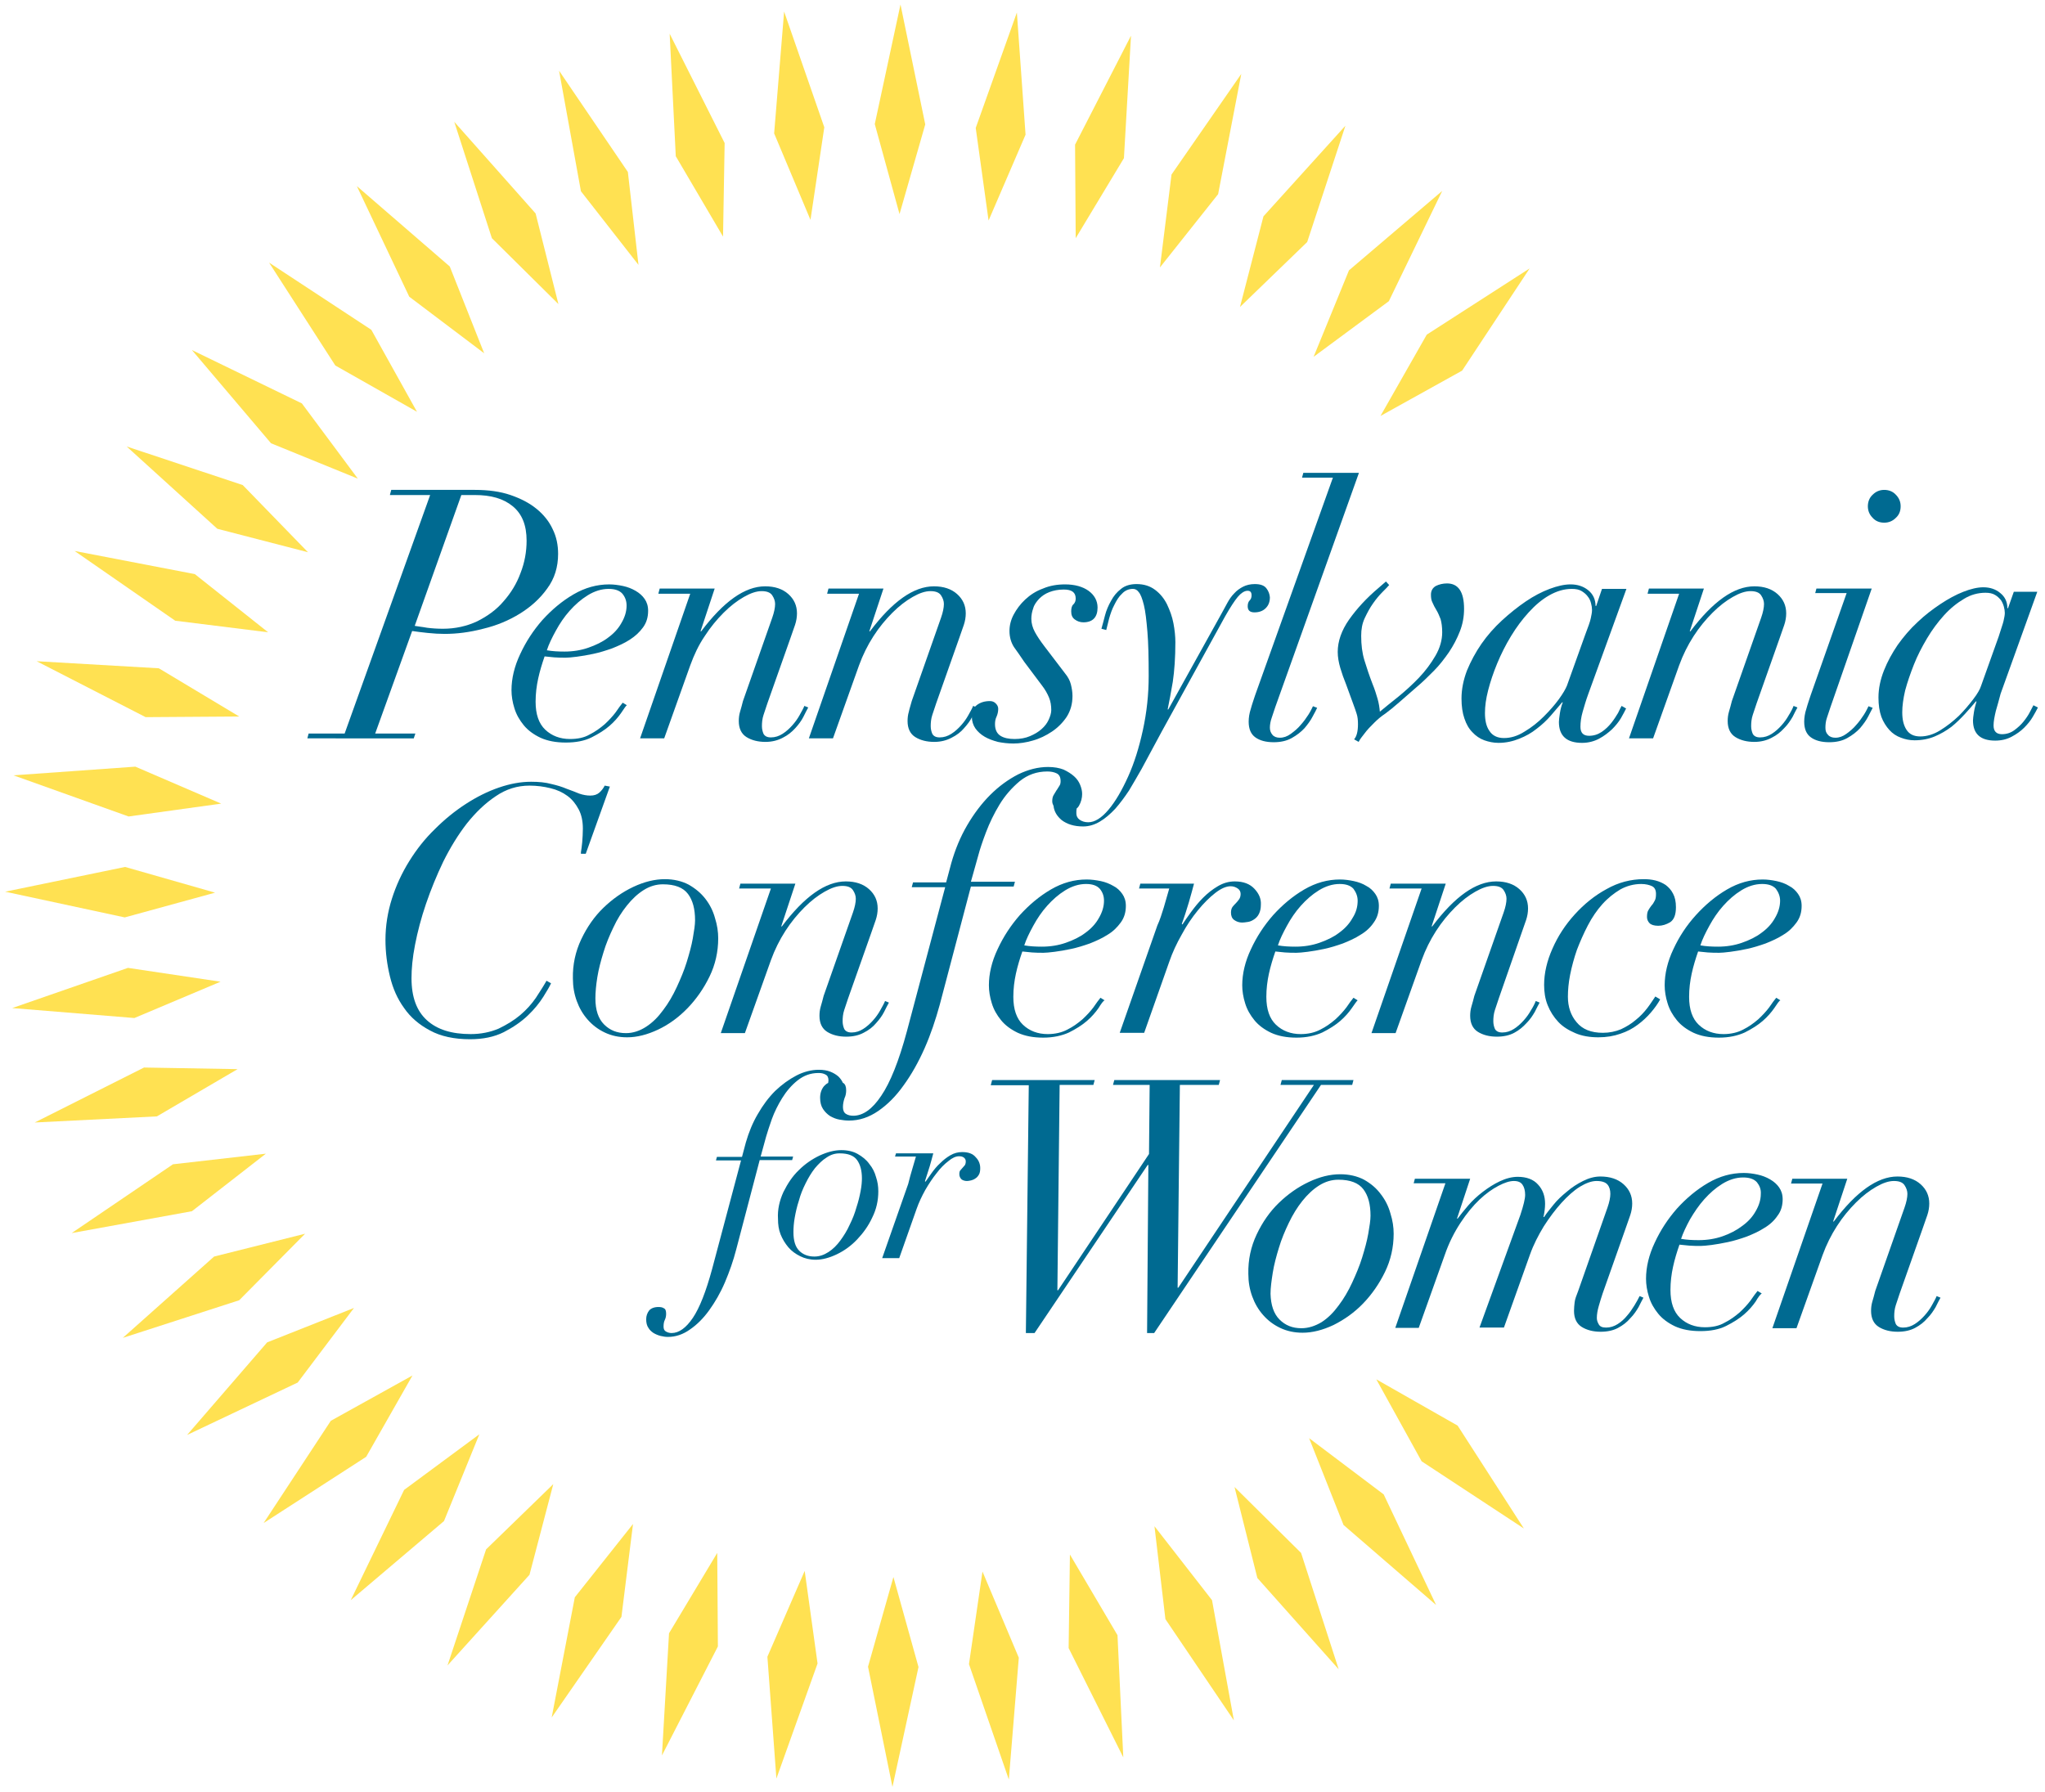 <?xml version="1.0" encoding="UTF-8"?> <svg xmlns="http://www.w3.org/2000/svg" xmlns:xlink="http://www.w3.org/1999/xlink" id="Layer_1" x="0px" y="0px" viewBox="0 0 636.1 557.4" style="enable-background:new 0 0 636.1 557.4;" xml:space="preserve"> <style type="text/css"> .st0{fill:#FFE152;} .st1{fill:#006A91;} </style> <polygon class="st0" points="173.7,94.6 166.6,66.4 141.3,37.9 153,74.1 "></polygon> <polygon class="st0" points="66.9,277.7 38.9,269.7 1.6,277.4 38.8,285.4 "></polygon> <polygon class="st0" points="198.6,82.4 195.3,53.5 173.9,22 180.7,59.5 "></polygon> <polygon class="st0" points="252.1,68.4 256.4,39.6 243.9,3.6 240.8,41.5 "></polygon> <polygon class="st0" points="129.7,128.1 115.5,102.6 83.7,81.7 104.3,113.7 "></polygon> <polygon class="st0" points="224.9,73.6 225.4,44.5 208.3,10.5 210.2,48.6 "></polygon> <polygon class="st0" points="74.4,222.9 49.4,207.9 11.4,205.7 45.3,223.1 "></polygon> <polygon class="st0" points="68.8,250 42.1,238.5 4.2,241.2 40,254 "></polygon> <polygon class="st0" points="95.8,171.8 75.5,150.9 39.4,138.9 67.6,164.5 "></polygon> <polygon class="st0" points="111.3,148.9 93.9,125.5 59.7,108.9 84.3,137.9 "></polygon> <polygon class="st0" points="83.4,196.7 60.6,178.6 23.2,171.4 54.5,193.1 "></polygon> <polygon class="st0" points="150.6,109.9 139.9,82.9 111,57.9 127.3,92.3 "></polygon> <polygon class="st0" points="279.8,66.6 287.8,38.7 280.1,1.4 272.1,38.6 "></polygon> <polygon class="st0" points="334.6,74.1 349.6,49.2 351.8,11.1 334.4,45 "></polygon> <polygon class="st0" points="429.4,129.4 454.8,115.3 475.8,83.5 443.8,104.1 "></polygon> <polygon class="st0" points="307.5,68.6 319,41.9 316.3,3.9 303.5,39.8 "></polygon> <polygon class="st0" points="385.7,95.5 406.6,75.3 418.5,39.1 393,67.3 "></polygon> <polygon class="st0" points="408.6,111 432,93.7 448.6,59.4 419.6,84.1 "></polygon> <polygon class="st0" points="360.8,83.2 378.9,60.4 386.1,23 364.4,54.3 "></polygon> <polygon class="st0" points="407.2,447.4 417.9,474.4 446.7,499.3 430.4,464.9 "></polygon> <polygon class="st0" points="305.6,488.9 301.4,517.7 313.8,553.6 316.9,515.7 "></polygon> <polygon class="st0" points="428.1,429.1 442.2,454.6 474,475.5 453.4,443.5 "></polygon> <polygon class="st0" points="359.1,474.8 362.5,503.7 383.8,535.2 377,497.8 "></polygon> <polygon class="st0" points="332.8,483.6 332.4,512.7 349.4,546.7 347.6,508.7 "></polygon> <polygon class="st0" points="384,462.6 391.1,490.9 416.4,519.3 404.7,483.1 "></polygon> <polygon class="st0" points="68.6,305.4 39.8,301.1 3.8,313.6 41.8,316.7 "></polygon> <polygon class="st0" points="110.1,406.9 83.1,417.6 58.2,446.4 92.6,430.1 "></polygon> <polygon class="st0" points="94.9,383.8 66.6,390.9 38.2,416.2 74.4,404.5 "></polygon> <polygon class="st0" points="82.7,358.9 53.8,362.2 22.3,383.6 59.7,376.8 "></polygon> <polygon class="st0" points="128.3,427.9 102.9,442 82,473.8 113.9,453.2 "></polygon> <polygon class="st0" points="73.9,332.6 44.8,332.1 10.8,349.2 48.8,347.3 "></polygon> <polygon class="st0" points="250.3,488.7 238.7,515.4 241.5,553.3 254.3,517.5 "></polygon> <polygon class="st0" points="149.1,446.2 125.7,463.5 109.1,497.8 138.1,473.2 "></polygon> <polygon class="st0" points="277.9,490.6 270,518.5 277.6,555.9 285.7,518.6 "></polygon> <polygon class="st0" points="223.1,483.1 208.1,508.1 205.9,546.1 223.3,512.2 "></polygon> <polygon class="st0" points="196.9,474.1 178.8,496.9 171.6,534.3 193.3,503 "></polygon> <polygon class="st0" points="172.1,461.7 151.2,482 139.2,518.1 164.7,489.9 "></polygon> <path class="st1" d="M121.3,153.9l0.4-1.5h26c4.2,0,7.9,0.5,11.1,1.6c3.2,1.1,5.9,2.5,8.1,4.3c2.2,1.8,3.9,3.9,5,6.3 c1.2,2.4,1.7,5,1.7,7.7c0,4.1-1.1,7.7-3.4,10.8c-2.2,3.1-5.1,5.7-8.5,7.8c-3.4,2.1-7.2,3.7-11.4,4.7c-4.2,1.1-8.2,1.6-12,1.6 c-1.7,0-3.4-0.1-5.3-0.3c-1.9-0.2-3.5-0.4-4.8-0.6l-11.5,31.9h12.5l-0.5,1.5H95.6l0.4-1.5h11.2l26.6-74.2H121.3z M132.9,195.3 c1.6,0.2,3.2,0.3,4.9,0.3c3.8,0,7.4-0.8,10.6-2.3c3.2-1.6,6-3.6,8.2-6.2c2.3-2.6,4.1-5.5,5.3-8.8c1.3-3.3,1.9-6.7,1.9-10.1 c0-4.8-1.4-8.3-4.3-10.7c-2.9-2.4-6.8-3.5-11.8-3.5h-4.2L129,194.7C130,194.9,131.3,195,132.9,195.3z"></path> <path class="st1" d="M193.2,221.8c-0.9,1.3-2.1,2.7-3.6,4c-1.5,1.3-3.4,2.5-5.6,3.6c-2.2,1.1-4.9,1.6-8,1.6c-3.1,0-5.7-0.5-7.9-1.5 c-2.1-1-3.9-2.3-5.2-3.9c-1.3-1.6-2.3-3.3-2.9-5.3c-0.6-1.9-0.9-3.8-0.9-5.6c0-3.6,0.9-7.4,2.7-11.2c1.8-3.9,4.1-7.4,6.9-10.6 c2.9-3.2,6.1-5.9,9.7-8c3.6-2.1,7.3-3.1,11.1-3.1c1.4,0,2.9,0.2,4.3,0.5c1.4,0.3,2.7,0.8,3.9,1.5c1.2,0.7,2.1,1.5,2.8,2.5 c0.7,1,1.1,2.2,1.1,3.7c0,2-0.5,3.7-1.6,5.2c-1.1,1.5-2.4,2.7-4.1,3.8c-1.7,1.1-3.5,1.9-5.5,2.7c-2,0.7-3.9,1.3-5.8,1.7 c-1.9,0.4-3.6,0.7-5.2,0.9c-1.6,0.2-2.7,0.3-3.4,0.3c-1.2,0-2.4,0-3.6-0.1c-1.2-0.1-2.2-0.2-3-0.3c-0.8,2.3-1.5,4.6-2,6.9 c-0.5,2.3-0.8,4.7-0.8,7.2c0,3.9,1,6.8,3,8.7c2,1.9,4.6,2.9,7.7,2.9c2.3,0,4.4-0.4,6.1-1.4c1.8-0.9,3.3-2,4.7-3.2 c1.3-1.2,2.5-2.5,3.4-3.7c0.9-1.3,1.6-2.3,2.2-3l1.3,0.8C194.7,219.5,194.1,220.5,193.2,221.8z M193.6,184.7c-0.9-1-2.3-1.5-4.3-1.5 c-2.2,0-4.4,0.7-6.5,2c-2.1,1.3-3.9,2.9-5.6,4.8c-1.7,1.9-3.1,4-4.3,6.2c-1.2,2.2-2.2,4.2-2.8,6.1c1.7,0.3,3.5,0.4,5.5,0.4 c2.6,0,5.1-0.4,7.4-1.2c2.3-0.8,4.4-1.8,6.1-3.1c1.8-1.3,3.2-2.8,4.2-4.6c1-1.7,1.6-3.5,1.6-5.4C194.9,187,194.5,185.8,193.6,184.7z "></path> <path class="st1" d="M204.8,184.6l0.4-1.5h17.1l-4.4,13.3h0.2c7-9.3,13.6-14,19.9-14c3,0,5.4,0.8,7.2,2.4c1.8,1.6,2.7,3.6,2.7,6 c0,1.2-0.2,2.4-0.6,3.6c-0.4,1.2-0.9,2.6-1.5,4.3l-7.1,20.1c-0.4,1.2-0.8,2.4-1.2,3.6c-0.4,1.2-0.5,2.4-0.5,3.5 c0,0.9,0.2,1.7,0.5,2.4c0.4,0.7,1.1,1.1,2.3,1.1c1.3,0,2.5-0.4,3.6-1.1c1.1-0.7,2.1-1.6,3-2.6c0.9-1,1.7-2.1,2.3-3.2 c0.6-1.1,1.2-2.1,1.5-2.9l1.2,0.5c-0.4,0.7-0.9,1.7-1.5,2.9c-0.6,1.2-1.5,2.4-2.5,3.5c-1.1,1.2-2.3,2.2-3.9,3 c-1.5,0.8-3.3,1.3-5.4,1.3c-2.3,0-4.3-0.5-5.9-1.5c-1.6-1-2.4-2.7-2.4-5c0-0.9,0.1-1.9,0.4-2.9c0.3-1,0.6-2.1,0.9-3.3l9.1-25.9 c0.6-1.7,0.9-3.2,0.9-4.3c0-0.9-0.3-1.8-0.9-2.7c-0.6-0.9-1.7-1.3-3.3-1.3c-1.6,0-3.4,0.6-5.5,1.8c-2.1,1.2-4.2,2.8-6.3,4.9 c-2.1,2.1-4.1,4.5-5.9,7.3c-1.9,2.8-3.3,5.8-4.5,9.1l-8.1,22.7h-7.5l15.6-45H204.8z"></path> <path class="st1" d="M257.3,184.6l0.4-1.5h17.1l-4.4,13.3h0.2c7-9.3,13.6-14,19.9-14c3,0,5.4,0.8,7.2,2.4c1.8,1.6,2.7,3.6,2.7,6 c0,1.2-0.2,2.4-0.6,3.6c-0.4,1.2-0.9,2.6-1.5,4.3l-7.1,20.1c-0.4,1.2-0.8,2.4-1.2,3.6c-0.4,1.2-0.5,2.4-0.5,3.5 c0,0.9,0.2,1.7,0.5,2.4c0.4,0.7,1.1,1.1,2.3,1.1c1.3,0,2.5-0.4,3.6-1.1c1.1-0.7,2.1-1.6,3-2.6c0.9-1,1.7-2.1,2.3-3.2 c0.6-1.1,1.2-2.1,1.5-2.9l1.2,0.5c-0.4,0.7-0.9,1.7-1.5,2.9c-0.6,1.2-1.5,2.4-2.5,3.5c-1,1.2-2.3,2.2-3.9,3 c-1.5,0.8-3.3,1.3-5.4,1.3c-2.3,0-4.3-0.5-5.9-1.5c-1.6-1-2.4-2.7-2.4-5c0-0.9,0.1-1.9,0.4-2.9c0.2-1,0.6-2.1,0.9-3.3l9.1-25.9 c0.6-1.7,0.9-3.2,0.9-4.3c0-0.9-0.3-1.8-0.9-2.7c-0.6-0.9-1.7-1.3-3.3-1.3c-1.6,0-3.4,0.6-5.5,1.8c-2.1,1.2-4.2,2.8-6.3,4.9 c-2.1,2.1-4.1,4.5-5.9,7.3c-1.8,2.8-3.3,5.8-4.5,9.1l-8.1,22.7h-7.5l15.6-45H257.3z"></path> <path class="st1" d="M315.4,201.3c-0.9-1.4-1.4-3.1-1.4-5c0-1.7,0.4-3.4,1.3-5.1c0.9-1.7,2.1-3.3,3.6-4.7c1.5-1.4,3.3-2.6,5.5-3.4 c2.1-0.9,4.4-1.3,6.9-1.3c3,0,5.5,0.7,7.3,2c1.8,1.3,2.8,3.1,2.8,5.2c0,3-1.5,4.6-4.4,4.6c-1,0-1.9-0.3-2.7-0.9 c-0.8-0.6-1.1-1.4-1.1-2.5c0-1,0.2-1.8,0.7-2.2c0.5-0.5,0.7-1.1,0.7-1.8c0-1.9-1.2-2.8-3.7-2.8c-1.7,0-3.2,0.3-4.5,0.8 c-1.3,0.5-2.3,1.2-3.2,2.1c-0.8,0.9-1.5,1.8-1.8,2.9c-0.4,1.1-0.6,2.2-0.6,3.3c0,1.4,0.4,2.8,1.1,4.1c0.7,1.3,1.7,2.8,3,4.5l6.4,8.4 c0.9,1.1,1.5,2.2,1.8,3.4c0.3,1.2,0.5,2.4,0.5,3.6c0,2.5-0.6,4.6-1.8,6.5c-1.2,1.8-2.8,3.4-4.6,4.6c-1.8,1.2-3.8,2.2-6,2.8 c-2.1,0.6-4.1,0.9-6,0.9c-1.7,0-3.3-0.2-4.8-0.5c-1.5-0.4-2.9-0.9-4.1-1.6c-1.2-0.7-2.2-1.6-2.9-2.6c-0.7-1-1.1-2.3-1.1-3.6 c0-1.7,0.5-2.9,1.6-3.7c1.1-0.8,2.4-1.2,4-1.2c0.7,0,1.3,0.2,1.8,0.7c0.5,0.5,0.8,1,0.8,1.7c0,0.9-0.2,1.7-0.5,2.4 c-0.4,0.8-0.5,1.6-0.5,2.4c0,1.7,0.6,2.9,1.7,3.6c1.1,0.7,2.6,1,4.4,1c1.8,0,3.4-0.3,4.8-0.9c1.4-0.6,2.6-1.3,3.6-2.2 c1-0.9,1.7-1.8,2.2-2.9c0.5-1.1,0.8-2.1,0.8-3c0-1.4-0.2-2.7-0.7-3.9c-0.5-1.2-1.2-2.5-2.3-3.9l-5.4-7.2 C317.4,204.1,316.4,202.7,315.4,201.3z"></path> <path class="st1" d="M396.7,219.9c-0.4,1.1-0.7,2.2-1.1,3.3c-0.4,1.1-0.6,2.2-0.6,3.2c0,0.9,0.3,1.6,0.8,2.2 c0.5,0.6,1.3,0.9,2.3,0.9c1.2,0,2.3-0.4,3.4-1.2c1.1-0.8,2.2-1.7,3.1-2.8c0.9-1,1.7-2.1,2.4-3.2c0.7-1.1,1.1-2,1.4-2.6l1.3,0.5 c-0.3,0.6-0.7,1.5-1.4,2.7c-0.6,1.2-1.5,2.4-2.5,3.6c-1.1,1.2-2.4,2.2-4,3.1c-1.6,0.9-3.5,1.3-5.6,1.3c-2.4,0-4.3-0.5-5.7-1.5 c-1.4-1-2.1-2.6-2.1-4.9c0-1.2,0.2-2.6,0.7-4.1c0.4-1.5,0.9-2.8,1.3-4.1l24.2-67.7h-9.6l0.4-1.5h17.3L396.7,219.9z"></path> <path class="st1" d="M422.4,225.3c0-1.2-0.1-2.3-0.4-3.2c-0.3-0.9-0.6-1.9-1-2.9l-2.3-6.3c-0.7-1.7-1.3-3.4-1.8-5.1 c-0.5-1.7-0.8-3.4-0.8-5c0-3.3,1.2-6.7,3.5-10c2.4-3.4,5.4-6.7,9.2-9.9l2.3-2l1,1.1c-0.4,0.5-1.1,1.2-2.1,2.2c-1,1-2,2.2-2.9,3.5 c-1,1.4-1.8,2.9-2.6,4.6c-0.8,1.7-1.1,3.5-1.1,5.5c0,2.8,0.3,5.3,1,7.6c0.7,2.3,1.5,4.7,2.5,7.3c0.7,1.7,1.2,3.3,1.6,4.7 c0.4,1.4,0.6,2.7,0.7,4c1.6-1.3,3.5-2.9,5.8-4.7c2.2-1.8,4.4-3.8,6.4-5.9c2-2.1,3.7-4.4,5.1-6.8c1.4-2.4,2.1-4.9,2.1-7.3 c0-1.7-0.2-3-0.5-4.1c-0.4-1-0.8-2-1.3-2.8c-0.5-0.8-0.9-1.6-1.2-2.3c-0.4-0.7-0.5-1.6-0.5-2.5c0-1.2,0.5-2.1,1.5-2.7 c1-0.5,2.2-0.8,3.5-0.8c3.5,0,5.3,2.6,5.3,7.9c0,2.4-0.4,4.7-1.3,7c-0.9,2.3-2,4.4-3.4,6.5c-1.4,2-2.9,4-4.7,5.8 c-1.8,1.8-3.5,3.5-5.3,5l-5.5,4.8c-1.7,1.5-3.2,2.7-4.3,3.5c-1.2,0.8-2.3,1.7-3.4,2.8c-1.2,1.2-2.2,2.2-3,3.3 c-0.8,1-1.5,1.9-1.9,2.7l-1.4-0.8C422,229.1,422.4,227.5,422.4,225.3z"></path> <path class="st1" d="M492.3,221.4c-0.5,1.7-0.7,3.3-0.7,4.7c0,1.9,0.9,2.8,2.7,2.8c1.4,0,2.7-0.4,3.9-1.2c1.2-0.8,2.2-1.8,3-2.8 c0.8-1,1.5-2.1,2.1-3.1c0.5-1.1,0.9-1.8,1.1-2.2l1.4,0.8c-0.4,0.8-0.9,1.8-1.6,3c-0.7,1.2-1.7,2.4-2.8,3.5c-1.2,1.1-2.5,2.1-4,2.9 c-1.5,0.8-3.3,1.3-5.3,1.3c-4.8,0-7.2-2.2-7.2-6.5c0-0.5,0.1-1.4,0.3-2.7c0.2-1.3,0.5-2.4,0.9-3.4h-0.2c-1,1.2-2.2,2.6-3.5,4.1 c-1.3,1.5-2.8,2.9-4.4,4.1c-1.6,1.3-3.4,2.3-5.4,3.1c-2,0.8-4.1,1.3-6.5,1.3c-1.5,0-3-0.3-4.4-0.8c-1.4-0.5-2.7-1.4-3.7-2.5 c-1.1-1.1-1.9-2.5-2.5-4.3c-0.6-1.7-0.9-3.8-0.9-6.2c0-2.9,0.6-5.8,1.7-8.7c1.2-2.9,2.7-5.7,4.5-8.3c1.8-2.6,4-5.1,6.4-7.3 c2.4-2.2,4.9-4.2,7.4-5.9c2.5-1.7,5-3,7.4-3.9c2.4-0.9,4.6-1.4,6.5-1.4c2.2,0,4,0.6,5.5,1.8c1.5,1.2,2.3,2.9,2.3,4.9h0.2l1.8-5.3 h7.6L494,216C493.3,217.9,492.8,219.7,492.3,221.4z M494.8,192.4c0.2-1,0.4-1.8,0.4-2.6c0-0.7-0.1-1.4-0.3-2.1 c-0.2-0.8-0.5-1.5-1-2.1c-0.5-0.7-1.1-1.2-1.9-1.7c-0.8-0.5-1.8-0.7-3.1-0.7c-2.4,0-4.7,0.7-7,2c-2.3,1.3-4.4,3.1-6.4,5.3 c-2,2.2-3.8,4.6-5.5,7.4c-1.7,2.8-3.1,5.6-4.3,8.5c-1.2,2.9-2.1,5.6-2.8,8.3c-0.7,2.7-1,5-1,7.1c0,2.3,0.4,4.2,1.4,5.6 c0.9,1.4,2.4,2.2,4.5,2.2c2.1,0,4.2-0.6,6.4-2c2.2-1.3,4.2-2.9,6-4.7c1.8-1.8,3.4-3.6,4.7-5.4c1.3-1.8,2.1-3.2,2.5-4.2l5.7-15.9 C494,195,494.6,193.4,494.8,192.4z"></path> <path class="st1" d="M512.5,184.6l0.4-1.5h17.1l-4.4,13.3h0.2c7-9.3,13.6-14,19.9-14c3,0,5.4,0.8,7.2,2.4c1.8,1.6,2.7,3.6,2.7,6 c0,1.2-0.2,2.4-0.6,3.6c-0.4,1.2-0.9,2.6-1.5,4.3l-7.1,20.1c-0.4,1.2-0.8,2.4-1.2,3.6c-0.4,1.2-0.5,2.4-0.5,3.5 c0,0.9,0.2,1.7,0.5,2.4c0.4,0.7,1.1,1.1,2.3,1.1c1.3,0,2.5-0.4,3.6-1.1c1.1-0.7,2.1-1.6,3-2.6c0.9-1,1.7-2.1,2.3-3.2 c0.7-1.1,1.2-2.1,1.5-2.9l1.2,0.5c-0.4,0.7-0.9,1.7-1.5,2.9c-0.7,1.2-1.5,2.4-2.6,3.5c-1.1,1.2-2.3,2.2-3.9,3 c-1.5,0.8-3.3,1.3-5.4,1.3c-2.3,0-4.3-0.5-5.9-1.5c-1.6-1-2.4-2.7-2.4-5c0-0.9,0.1-1.9,0.4-2.9c0.3-1,0.6-2.1,0.9-3.3l9.1-25.9 c0.6-1.7,0.9-3.2,0.9-4.3c0-0.9-0.3-1.8-0.9-2.7c-0.6-0.9-1.7-1.3-3.3-1.3c-1.6,0-3.4,0.6-5.5,1.8c-2.1,1.2-4.2,2.8-6.3,4.9 c-2.1,2.1-4.1,4.5-5.9,7.3c-1.8,2.8-3.3,5.8-4.5,9.1l-8.1,22.7h-7.5l15.6-45H512.5z"></path> <path class="st1" d="M564.6,184.6l0.4-1.5h17.2l-12.8,36.8c-0.4,1.1-0.7,2.2-1.1,3.3c-0.4,1.1-0.5,2.2-0.5,3.2 c0,0.9,0.2,1.6,0.8,2.2c0.5,0.6,1.3,0.9,2.3,0.9c1.2,0,2.3-0.4,3.4-1.2c1.1-0.8,2.2-1.7,3.1-2.8c0.9-1,1.7-2.1,2.4-3.2 c0.7-1.1,1.1-2,1.4-2.6l1.3,0.5c-0.3,0.6-0.8,1.5-1.4,2.7c-0.6,1.2-1.5,2.4-2.5,3.6c-1.1,1.2-2.4,2.2-4,3.1 c-1.6,0.9-3.5,1.3-5.6,1.3c-2.4,0-4.3-0.5-5.7-1.5c-1.4-1-2.1-2.6-2.1-4.9c0-1.2,0.2-2.6,0.7-4.1c0.4-1.5,0.9-2.8,1.3-4.1l11.2-31.8 H564.6z M582.5,153.9c1-1,2.2-1.5,3.6-1.5c1.4,0,2.7,0.5,3.6,1.5c1,1,1.5,2.2,1.5,3.6c0,1.5-0.5,2.7-1.5,3.6c-1,1-2.2,1.5-3.6,1.5 c-1.5,0-2.7-0.5-3.6-1.5c-1-1-1.5-2.2-1.5-3.6C581,156.1,581.5,154.8,582.5,153.9z"></path> <path class="st1" d="M620.8,221.2c-0.4,1.7-0.7,3.2-0.7,4.5c0,1.8,0.9,2.7,2.6,2.7c1.4,0,2.7-0.4,3.8-1.2c1.1-0.8,2.1-1.7,2.9-2.7 c0.8-1,1.5-2,2-3c0.5-1,0.9-1.7,1.1-2.1l1.4,0.7c-0.4,0.8-0.9,1.7-1.6,2.9c-0.7,1.2-1.6,2.3-2.7,3.4c-1.1,1.1-2.4,2-3.9,2.8 c-1.5,0.8-3.2,1.2-5.1,1.2c-4.6,0-6.9-2.1-6.9-6.3c0-0.5,0.1-1.3,0.3-2.6c0.2-1.2,0.5-2.3,0.8-3.3h-0.2c-1,1.2-2.1,2.5-3.4,3.9 c-1.3,1.4-2.7,2.8-4.2,4c-1.6,1.2-3.3,2.2-5.2,3c-1.9,0.8-4,1.2-6.3,1.2c-1.5,0-2.9-0.3-4.2-0.8c-1.4-0.5-2.6-1.3-3.6-2.4 c-1-1.1-1.9-2.5-2.5-4.1c-0.6-1.7-0.9-3.7-0.9-6c0-2.8,0.6-5.6,1.7-8.4c1.1-2.8,2.6-5.5,4.3-8c1.8-2.5,3.8-4.9,6.2-7.1 c2.3-2.2,4.7-4,7.1-5.6c2.4-1.6,4.8-2.9,7.1-3.8c2.3-0.9,4.4-1.4,6.2-1.4c2.1,0,3.9,0.6,5.3,1.8c1.5,1.2,2.2,2.8,2.2,4.7h0.2 l1.8-5.1h7.3l-11.4,31.7C621.8,217.7,621.3,219.5,620.8,221.2z M623.2,193.2c0.2-0.9,0.4-1.8,0.4-2.5c0-0.6-0.1-1.3-0.3-2 c-0.2-0.7-0.5-1.4-0.9-2c-0.5-0.6-1.1-1.2-1.8-1.6c-0.8-0.5-1.8-0.7-3-0.7c-2.3,0-4.6,0.6-6.7,1.9c-2.2,1.3-4.3,3-6.2,5.1 c-1.9,2.1-3.7,4.5-5.3,7.2c-1.6,2.7-3,5.4-4.1,8.2c-1.1,2.8-2,5.4-2.7,8c-0.6,2.6-0.9,4.8-0.9,6.8c0,2.2,0.4,4,1.3,5.4 c0.9,1.4,2.3,2.1,4.3,2.1c2,0,4.1-0.6,6.2-1.9c2.1-1.3,4-2.8,5.8-4.5c1.7-1.7,3.2-3.5,4.5-5.2c1.3-1.7,2.1-3.1,2.4-4.1l5.5-15.4 C622.4,195.7,623,194.1,623.2,193.2z"></path> <path class="st1" d="M180.7,265.1c0.1-0.7,0.3-1.8,0.4-3.1c0.1-1.4,0.2-2.8,0.2-4.2c0-2.3-0.4-4.3-1.3-6c-0.9-1.7-2-3.1-3.5-4.2 c-1.5-1.1-3.2-1.9-5.3-2.4c-2-0.5-4.2-0.8-6.5-0.8c-3.8,0-7.3,1.1-10.5,3.3c-3.3,2.2-6.2,5-9,8.5c-2.7,3.5-5.1,7.4-7.3,11.8 c-2.1,4.4-3.9,8.8-5.4,13.2c-1.5,4.4-2.6,8.6-3.4,12.7c-0.8,4.1-1.1,7.5-1.1,10.4c0,5.9,1.6,10.2,4.8,13.1c3.2,2.9,7.7,4.3,13.6,4.3 c3.2,0,6.1-0.6,8.7-1.7c2.5-1.2,4.8-2.6,6.7-4.2c2-1.7,3.6-3.5,4.9-5.4c1.3-2,2.4-3.7,3.3-5.3l1.4,0.8c-0.4,0.9-1.2,2.3-2.4,4.2 c-1.2,1.9-2.8,3.9-4.8,5.8c-2.1,2-4.6,3.7-7.5,5.2c-3,1.5-6.5,2.2-10.5,2.2c-4.9,0-9.1-0.9-12.4-2.7c-3.4-1.8-6.1-4.1-8.1-7 c-2.1-2.9-3.5-6.1-4.4-9.8c-0.9-3.7-1.4-7.5-1.4-11.4c0-4.4,0.7-8.7,2-12.8c1.3-4.1,3.1-8,5.4-11.7c2.3-3.7,4.9-7,8-10 c3-3,6.2-5.6,9.6-7.8c3.4-2.2,6.8-3.9,10.3-5.1c3.5-1.2,6.8-1.8,10-1.8c2.4,0,4.5,0.2,6.3,0.7c1.8,0.4,3.4,0.9,4.8,1.5 c1.4,0.5,2.7,1,3.9,1.5c1.2,0.4,2.3,0.6,3.4,0.6c1.2,0,2.1-0.3,2.8-0.9c0.7-0.6,1.3-1.4,1.7-2.2l1.6,0.3l-7.5,20.9H180.7z"></path> <path class="st1" d="M180.8,292.2c1.8-3.8,4.1-7.1,6.9-9.8c2.8-2.7,5.9-4.9,9.3-6.5c3.4-1.6,6.7-2.4,9.8-2.4c2.8,0,5.3,0.6,7.4,1.7 c2.1,1.2,3.8,2.6,5.2,4.4c1.4,1.8,2.4,3.8,3,6c0.7,2.2,1,4.3,1,6.3c0,4.2-0.9,8.2-2.7,11.9c-1.8,3.7-4.1,7-6.8,9.8 c-2.7,2.8-5.8,5.1-9.2,6.7c-3.4,1.6-6.6,2.4-9.6,2.4c-2.6,0-4.9-0.5-7-1.5c-2.1-1-3.8-2.3-5.3-4c-1.5-1.7-2.6-3.6-3.4-5.8 c-0.8-2.2-1.2-4.5-1.2-7C178.1,300.1,179,296,180.8,292.2z M187.9,318.7c1.8,1.8,4,2.7,6.8,2.7c2.2,0,4.3-0.7,6.3-2 c2-1.3,3.7-3,5.3-5.2c1.6-2.1,3-4.5,4.2-7.1c1.2-2.6,2.3-5.2,3.1-7.8c0.8-2.6,1.5-5.1,1.9-7.4c0.4-2.3,0.7-4.2,0.7-5.6 c0-3.5-0.7-6.2-2.2-8.2c-1.5-2-4.1-3-7.8-3c-2.1,0-4.1,0.6-6,1.8c-1.9,1.2-3.6,2.8-5.2,4.8c-1.6,2-3,4.2-4.2,6.8 c-1.2,2.5-2.3,5.1-3.1,7.8c-0.8,2.6-1.5,5.2-1.9,7.7c-0.4,2.5-0.6,4.7-0.6,6.6C185.2,314.2,186.1,316.9,187.9,318.7z"></path> <path class="st1" d="M229.9,276.4l0.4-1.5h17.1l-4.4,13.3h0.2c7-9.3,13.6-14,19.9-14c3,0,5.4,0.8,7.2,2.4c1.8,1.6,2.7,3.6,2.7,6 c0,1.2-0.2,2.4-0.6,3.6c-0.4,1.2-0.9,2.6-1.5,4.3l-7.1,20.1c-0.4,1.2-0.8,2.4-1.2,3.6c-0.4,1.2-0.5,2.4-0.5,3.5 c0,0.9,0.2,1.7,0.5,2.4c0.4,0.7,1.1,1.1,2.3,1.1c1.3,0,2.5-0.4,3.6-1.1c1.1-0.7,2.1-1.6,3-2.6c0.9-1,1.7-2.1,2.3-3.2 c0.6-1.1,1.2-2.1,1.5-2.9l1.2,0.5c-0.4,0.7-0.9,1.7-1.5,2.9c-0.6,1.2-1.5,2.4-2.5,3.5c-1,1.2-2.3,2.2-3.9,3 c-1.5,0.8-3.3,1.2-5.4,1.2c-2.3,0-4.3-0.5-5.9-1.5c-1.6-1-2.4-2.7-2.4-5c0-0.9,0.1-1.9,0.4-2.9c0.3-1,0.6-2.1,0.9-3.3l9.1-25.9 c0.6-1.7,0.9-3.2,0.9-4.3c0-0.9-0.3-1.8-0.9-2.7c-0.6-0.9-1.7-1.3-3.3-1.3c-1.6,0-3.4,0.6-5.5,1.8c-2.1,1.2-4.2,2.8-6.3,4.9 c-2.1,2.1-4.1,4.5-5.9,7.3c-1.8,2.8-3.3,5.8-4.5,9.1l-8.1,22.7h-7.5l15.6-45H229.9z"></path> <path class="st1" d="M341.7,313.6c-0.9,1.3-2.1,2.7-3.6,4c-1.5,1.3-3.4,2.5-5.6,3.6c-2.2,1-4.9,1.6-8,1.6c-3.1,0-5.7-0.5-7.9-1.5 c-2.1-1-3.9-2.3-5.2-3.9c-1.3-1.6-2.3-3.3-2.9-5.3c-0.6-1.9-0.9-3.8-0.9-5.6c0-3.6,0.9-7.4,2.7-11.2c1.8-3.9,4.1-7.4,6.9-10.6 c2.9-3.2,6.1-5.9,9.7-8c3.6-2.1,7.3-3.1,11.1-3.1c1.5,0,2.9,0.2,4.4,0.5c1.4,0.3,2.7,0.8,3.9,1.5c1.2,0.6,2.1,1.5,2.8,2.5 c0.7,1,1.1,2.2,1.1,3.7c0,2-0.5,3.7-1.6,5.2c-1.1,1.5-2.4,2.8-4.1,3.8c-1.7,1.1-3.5,1.9-5.5,2.7c-2,0.7-3.9,1.3-5.8,1.7 c-1.9,0.4-3.6,0.7-5.2,0.9c-1.6,0.2-2.7,0.3-3.4,0.3c-1.2,0-2.4,0-3.6-0.1c-1.2-0.1-2.2-0.2-3-0.3c-0.8,2.3-1.5,4.6-2,6.9 c-0.5,2.3-0.8,4.7-0.8,7.2c0,3.9,1,6.8,3,8.7c2,1.9,4.6,2.9,7.7,2.9c2.3,0,4.4-0.5,6.1-1.4c1.8-0.9,3.3-2,4.7-3.2 c1.3-1.2,2.5-2.5,3.4-3.7c0.9-1.3,1.6-2.3,2.2-3l1.3,0.8C343.2,311.3,342.5,312.3,341.7,313.6z M342.1,276.5c-0.9-1-2.3-1.5-4.3-1.5 c-2.2,0-4.4,0.7-6.5,2c-2.1,1.3-3.9,2.9-5.6,4.8c-1.7,1.9-3.1,4-4.3,6.2c-1.2,2.2-2.2,4.2-2.8,6.1c1.7,0.3,3.5,0.4,5.5,0.4 c2.6,0,5.1-0.4,7.4-1.2c2.3-0.8,4.4-1.8,6.1-3.1c1.8-1.3,3.2-2.8,4.2-4.6c1-1.7,1.6-3.5,1.6-5.4C343.4,278.8,343,277.6,342.1,276.5z "></path> <path class="st1" d="M362,282.3c0.6-2,1.1-3.9,1.7-5.9h-9.4l0.4-1.5h16.7c-0.4,1.5-0.9,3.4-1.6,5.8c-0.7,2.3-1.4,4.6-2.2,6.7 l0.2,0.2c0.7-1.1,1.6-2.4,2.7-3.9c1.1-1.5,2.3-3,3.7-4.4c1.4-1.4,2.9-2.6,4.6-3.6c1.7-1,3.4-1.5,5.3-1.5c2.7,0,4.7,0.8,6.1,2.3 c1.4,1.5,2.1,3.1,2,4.9c0,1.2-0.2,2.1-0.6,2.9c-0.4,0.8-0.9,1.3-1.5,1.7c-0.6,0.4-1.2,0.7-1.9,0.8c-0.7,0.1-1.3,0.2-1.8,0.2 c-1,0-1.8-0.3-2.5-0.8c-0.7-0.5-1-1.3-1-2.3c0-0.8,0.2-1.4,0.5-1.8c0.3-0.4,0.7-0.8,1-1.1c0.4-0.4,0.7-0.8,1-1.2 c0.3-0.4,0.5-1,0.5-1.7c0-0.7-0.3-1.3-0.9-1.7c-0.6-0.4-1.3-0.7-2.2-0.7c-1.4,0-3,0.7-4.8,2.1c-1.8,1.4-3.6,3.2-5.4,5.4 c-1.8,2.2-3.5,4.7-5,7.5c-1.6,2.8-2.9,5.6-3.9,8.5l-7.8,22.1h-7.6l11.7-33.4C360.8,286.2,361.4,284.2,362,282.3z"></path> <path class="st1" d="M420.5,313.6c-0.9,1.3-2.1,2.7-3.6,4c-1.5,1.3-3.4,2.5-5.6,3.6c-2.2,1-4.9,1.6-8,1.6c-3.1,0-5.7-0.5-7.9-1.5 c-2.1-1-3.9-2.3-5.2-3.9c-1.3-1.6-2.3-3.3-2.9-5.3c-0.6-1.9-0.9-3.8-0.9-5.6c0-3.6,0.9-7.4,2.7-11.2c1.8-3.9,4.1-7.4,6.9-10.6 c2.9-3.2,6.1-5.9,9.7-8c3.6-2.1,7.3-3.1,11.1-3.1c1.4,0,2.9,0.2,4.3,0.5s2.8,0.8,3.9,1.5c1.2,0.6,2.1,1.5,2.8,2.5 c0.7,1,1.1,2.2,1.1,3.7c0,2-0.5,3.7-1.6,5.2c-1,1.5-2.4,2.8-4.1,3.8c-1.7,1.1-3.5,1.9-5.5,2.7c-2,0.7-3.9,1.3-5.8,1.7 c-1.9,0.4-3.6,0.7-5.2,0.9c-1.6,0.2-2.7,0.3-3.4,0.3c-1.2,0-2.4,0-3.6-0.1c-1.2-0.1-2.2-0.2-3-0.3c-0.8,2.3-1.5,4.6-2,6.9 c-0.5,2.3-0.8,4.7-0.8,7.2c0,3.9,1,6.8,3,8.7c2,1.9,4.6,2.9,7.7,2.9c2.3,0,4.4-0.5,6.1-1.4c1.8-0.9,3.3-2,4.7-3.2 c1.3-1.2,2.5-2.5,3.4-3.7c0.9-1.3,1.6-2.3,2.2-3l1.3,0.8C422.1,311.3,421.4,312.3,420.5,313.6z M421,276.5c-0.9-1-2.3-1.5-4.3-1.5 c-2.2,0-4.4,0.7-6.5,2c-2.1,1.3-3.9,2.9-5.6,4.8c-1.7,1.9-3.1,4-4.3,6.2c-1.2,2.2-2.2,4.2-2.8,6.1c1.7,0.3,3.5,0.4,5.5,0.4 c2.6,0,5.1-0.4,7.4-1.2c2.3-0.8,4.4-1.8,6.1-3.1c1.8-1.3,3.2-2.8,4.2-4.6c1.1-1.7,1.6-3.5,1.6-5.4 C422.3,278.8,421.8,277.6,421,276.5z"></path> <path class="st1" d="M432.2,276.4l0.4-1.5h17.1l-4.4,13.3h0.2c7-9.3,13.6-14,19.9-14c3,0,5.4,0.8,7.2,2.4c1.8,1.6,2.7,3.6,2.7,6 c0,1.2-0.2,2.4-0.6,3.6c-0.4,1.2-0.9,2.6-1.5,4.3l-7,20.1c-0.4,1.2-0.8,2.4-1.2,3.6c-0.4,1.2-0.5,2.4-0.5,3.5c0,0.9,0.2,1.7,0.5,2.4 c0.4,0.7,1.1,1.1,2.3,1.1c1.3,0,2.5-0.4,3.6-1.1c1.1-0.7,2.1-1.6,3-2.6c0.9-1,1.7-2.1,2.3-3.2c0.7-1.1,1.2-2.1,1.5-2.9l1.2,0.5 c-0.4,0.7-0.9,1.7-1.5,2.9c-0.7,1.2-1.5,2.4-2.6,3.5c-1.1,1.2-2.3,2.2-3.8,3c-1.5,0.8-3.3,1.2-5.4,1.2c-2.3,0-4.3-0.5-5.9-1.5 c-1.6-1-2.4-2.7-2.4-5c0-0.9,0.1-1.9,0.4-2.9c0.3-1,0.6-2.1,0.9-3.3l9.1-25.9c0.6-1.7,0.9-3.2,0.9-4.3c0-0.9-0.3-1.8-0.9-2.7 c-0.6-0.9-1.7-1.3-3.3-1.3c-1.6,0-3.4,0.6-5.5,1.8c-2.1,1.2-4.2,2.8-6.3,4.9c-2.1,2.1-4.1,4.5-5.9,7.3c-1.8,2.8-3.3,5.8-4.5,9.1 l-8.1,22.7h-7.5l15.6-45H432.2z"></path> <path class="st1" d="M513.5,315c-1.2,1.4-2.6,2.7-4.1,3.8c-1.6,1.2-3.3,2.1-5.4,2.8c-2,0.7-4.3,1.1-6.8,1.1c-2.7,0-5.1-0.4-7.2-1.3 c-2.1-0.9-3.9-2-5.3-3.5c-1.4-1.5-2.5-3.2-3.3-5.2c-0.8-2-1.1-4.1-1.1-6.3c0-3.7,0.9-7.5,2.6-11.3c1.7-3.9,4-7.4,6.9-10.6 c2.9-3.2,6.2-5.9,9.9-7.9c3.7-2.1,7.6-3.1,11.6-3.1c1.2,0,2.4,0.1,3.6,0.4c1.2,0.3,2.3,0.8,3.2,1.4c0.9,0.7,1.7,1.5,2.3,2.7 c0.6,1.1,0.9,2.5,0.9,4.2c0,2.4-0.6,3.9-1.8,4.7c-1.2,0.7-2.4,1.1-3.7,1.1c-1.3,0-2.2-0.3-2.7-0.8c-0.5-0.5-0.8-1.2-0.8-1.9 c0-0.9,0.1-1.6,0.4-2.1c0.3-0.5,0.6-1,1-1.5c0.4-0.4,0.7-0.9,1-1.5c0.3-0.5,0.4-1.2,0.4-2.1c0-1.2-0.4-2-1.2-2.4 c-0.8-0.4-2-0.7-3.4-0.7c-2.3,0-4.5,0.6-6.5,1.7c-2,1.2-3.9,2.7-5.6,4.6c-1.7,1.9-3.2,4.1-4.5,6.6c-1.3,2.5-2.4,5-3.4,7.6 c-0.9,2.6-1.6,5.2-2.1,7.7c-0.5,2.5-0.7,4.8-0.7,6.9c0,3.1,0.9,5.8,2.7,7.9c1.8,2.2,4.5,3.3,8.2,3.3c2,0,3.9-0.4,5.6-1.1 c1.7-0.8,3.2-1.7,4.6-2.9c1.4-1.1,2.6-2.4,3.6-3.7c1-1.3,1.8-2.6,2.5-3.6l1.5,0.9C515.7,312.2,514.7,313.6,513.5,315z"></path> <path class="st1" d="M551.9,313.6c-0.9,1.3-2.1,2.7-3.6,4c-1.5,1.3-3.4,2.5-5.6,3.6c-2.2,1-4.9,1.6-8,1.6c-3.1,0-5.7-0.5-7.9-1.5 c-2.1-1-3.9-2.3-5.2-3.9c-1.3-1.6-2.3-3.3-2.9-5.3c-0.6-1.9-0.9-3.8-0.9-5.6c0-3.6,0.9-7.4,2.7-11.2c1.8-3.9,4.1-7.4,7-10.6 c2.9-3.2,6.1-5.9,9.7-8c3.6-2.1,7.3-3.1,11.1-3.1c1.4,0,2.9,0.2,4.3,0.5c1.4,0.3,2.8,0.8,3.9,1.5c1.2,0.6,2.1,1.5,2.8,2.5 c0.7,1,1.1,2.2,1.1,3.7c0,2-0.5,3.7-1.6,5.2c-1.1,1.5-2.4,2.8-4.1,3.8c-1.7,1.1-3.5,1.9-5.5,2.7c-2,0.7-3.9,1.3-5.8,1.7 c-1.9,0.4-3.6,0.7-5.2,0.9c-1.6,0.2-2.7,0.3-3.4,0.3c-1.2,0-2.4,0-3.6-0.1c-1.2-0.1-2.2-0.2-3-0.3c-0.8,2.3-1.5,4.6-2,6.9 c-0.5,2.3-0.8,4.7-0.8,7.2c0,3.9,1,6.8,3,8.7c2,1.9,4.6,2.9,7.7,2.9c2.3,0,4.4-0.5,6.1-1.4c1.8-0.9,3.3-2,4.7-3.2 c1.3-1.2,2.5-2.5,3.4-3.7c0.9-1.3,1.6-2.3,2.2-3l1.3,0.8C553.4,311.3,552.8,312.3,551.9,313.6z M552.4,276.5c-0.9-1-2.3-1.5-4.3-1.5 c-2.2,0-4.4,0.7-6.5,2c-2.1,1.3-3.9,2.9-5.6,4.8c-1.7,1.9-3.1,4-4.3,6.2c-1.2,2.2-2.2,4.2-2.8,6.1c1.7,0.3,3.5,0.4,5.5,0.4 c2.6,0,5.1-0.4,7.4-1.2c2.3-0.8,4.4-1.8,6.1-3.1c1.8-1.3,3.2-2.8,4.2-4.6c1-1.7,1.6-3.5,1.6-5.4 C553.7,278.8,553.2,277.6,552.4,276.5z"></path> <path class="st1" d="M393.9,183c-0.7-0.9-1.9-1.3-3.6-1.3c-1.4,0-2.6,0.3-3.6,0.8c-1,0.5-2,1.2-2.8,2.1c-0.8,0.8-1.5,1.8-2.1,2.9 c-0.6,1.1-1.2,2.2-1.8,3.3l-16.6,29.9h-0.2c0.5-2.3,1-5.2,1.6-8.6c0.5-3.4,0.8-7.5,0.8-12.3c0-1.8-0.2-3.8-0.6-5.9 c-0.4-2.1-1.1-4-2-5.9c-0.9-1.8-2.1-3.3-3.7-4.5c-1.6-1.2-3.5-1.8-5.8-1.8c-1.9,0-3.6,0.5-4.8,1.5c-1.3,1-2.3,2.2-3.1,3.7 c-0.8,1.4-1.5,3-1.9,4.6c-0.4,1.6-0.8,3-1.1,4.1l1.5,0.4c0.2-0.9,0.5-2.1,0.9-3.6c0.4-1.4,0.9-2.9,1.6-4.2c0.7-1.4,1.4-2.6,2.4-3.5 c0.9-1,2.1-1.5,3.4-1.5c0.7,0,1.3,0.3,1.8,1c0.6,0.7,1.1,2,1.6,4c0.5,2,0.8,4.8,1.1,8.3c0.3,3.5,0.4,8.1,0.4,13.8 c0,5.7-0.6,11.3-1.8,16.8c-1.2,5.5-2.7,10.3-4.6,14.5c-1.9,4.2-3.9,7.7-6.1,10.3c-2.2,2.6-4.3,3.9-6.3,3.9c-1.1,0-2-0.3-2.7-0.8 c-0.7-0.5-1-1.2-1-2c0-0.6,0-1.1,0.1-1.5c0.3-0.2,0.5-0.5,0.7-0.8c0.7-1.2,1-2.5,1-3.7c0-0.9-0.2-1.8-0.6-2.8c-0.4-1-1-1.9-1.9-2.7 c-0.9-0.8-2-1.5-3.3-2.1c-1.3-0.5-2.9-0.8-4.8-0.8c-3.1,0-6.2,0.8-9.3,2.3c-3.1,1.6-6,3.7-8.7,6.4c-2.7,2.7-5.1,5.9-7.2,9.5 c-2.1,3.6-3.7,7.5-4.9,11.7l-1.6,6h-10.3l-0.4,1.5H294l-11.9,44.8c-2.5,9.3-5.2,16-8,20.1c-2.8,4.2-5.7,6.2-8.7,6.2 c-0.9,0-1.7-0.2-2.3-0.6c-0.6-0.4-0.9-1.1-0.9-2.1c0-1,0.2-1.9,0.5-2.8c0.4-0.8,0.5-1.7,0.5-2.4c0-1.2-0.3-1.9-0.9-2.3 c0,0-0.1,0-0.1,0c-0.3-0.7-0.8-1.4-1.4-2c-0.7-0.6-1.5-1.1-2.5-1.5c-1-0.4-2.2-0.6-3.6-0.6c-2.3,0-4.7,0.6-7,1.8 c-2.3,1.2-4.5,2.8-6.6,4.8c-2,2-3.8,4.4-5.4,7.2c-1.6,2.7-2.8,5.7-3.7,8.8l-1.2,4.5h-7.8l-0.3,1.1h7.8l-9,33.8 c-1.9,7-3.9,12.1-6,15.2c-2.1,3.1-4.3,4.7-6.6,4.7c-0.7,0-1.3-0.2-1.8-0.5c-0.5-0.3-0.7-0.8-0.7-1.5c0-0.8,0.1-1.5,0.4-2.1 c0.3-0.6,0.4-1.3,0.4-1.9c0-0.9-0.2-1.5-0.7-1.7c-0.4-0.3-1-0.4-1.7-0.4c-1.3,0-2.3,0.4-2.9,1.1c-0.6,0.8-0.9,1.7-0.9,2.7 c0,1.1,0.2,2,0.7,2.7c0.4,0.7,1,1.2,1.6,1.6c0.7,0.4,1.4,0.7,2.2,0.9c0.8,0.2,1.5,0.3,2.3,0.3c2.4,0,4.7-0.8,6.8-2.3 c2.2-1.5,4.2-3.5,6-6c1.8-2.5,3.5-5.4,4.9-8.7c1.4-3.3,2.6-6.7,3.5-10.2l7.3-27.8h10.1l0.3-1.1h-10.1l1.7-6.2c0.4-1.4,1-3.2,1.8-5.5 c0.8-2.2,1.9-4.4,3.2-6.5c1.3-2.1,2.9-4,4.8-5.5c1.9-1.5,4-2.3,6.5-2.3c0.8,0,1.5,0.1,2.2,0.5c0.6,0.3,0.9,0.9,0.9,1.8 c0,0.3-0.1,0.6-0.1,0.8c-0.5,0.2-0.9,0.6-1.3,1c-0.8,1-1.2,2.2-1.2,3.6c0,1.4,0.3,2.6,0.9,3.5c0.6,0.9,1.3,1.6,2.2,2.2 c0.9,0.5,1.8,0.9,2.9,1.1c1.1,0.2,2,0.3,3,0.3c3.2,0,6.2-1,9.1-3c2.9-2,5.5-4.6,7.9-8c2.4-3.3,4.6-7.2,6.5-11.5 c1.9-4.3,3.4-8.8,4.7-13.5l9.7-36.8h13.3l0.4-1.5H302l2.3-8.2c0.5-1.9,1.3-4.3,2.4-7.2c1.1-2.9,2.5-5.8,4.2-8.6 c1.7-2.8,3.8-5.2,6.3-7.3c2.5-2,5.3-3,8.6-3c1.1,0,2.1,0.2,2.9,0.6c0.8,0.4,1.2,1.2,1.2,2.4c0,0.6-0.1,1.1-0.4,1.5 c-0.3,0.4-0.5,0.9-0.9,1.4c-0.3,0.5-0.6,1-0.9,1.5c-0.3,0.5-0.4,1.2-0.4,1.9c0,0.5,0.2,1,0.4,1.4c0.2,1.8,1.1,3.2,2.5,4.4 c1.7,1.3,3.9,2,6.7,2c1.8,0,3.5-0.5,5.2-1.5c1.7-1,3.3-2.4,4.8-4c1.5-1.7,2.9-3.6,4.3-5.7c1.3-2.2,2.6-4.4,3.9-6.7l6.3-11.7 l19.7-35.8c1.6-2.8,2.9-4.8,3.9-6c1-1.2,2-1.8,2.8-1.9c1-0.1,1.5,0.3,1.5,1.4c0,0.7-0.2,1.2-0.6,1.6c-0.4,0.4-0.6,1-0.6,1.8 c0,1.3,0.7,1.9,2.1,1.9c1.4,0,2.6-0.4,3.5-1.3c0.9-0.9,1.3-2,1.3-3.4C394.9,184.8,394.6,183.9,393.9,183z"></path> <path class="st1" d="M243.7,370.8c1.3-2.6,2.8-4.9,4.8-6.8c1.9-1.9,4.1-3.4,6.4-4.5c2.4-1.1,4.6-1.7,6.8-1.7c2,0,3.7,0.4,5.1,1.2 c1.4,0.8,2.7,1.8,3.6,3.1c1,1.2,1.7,2.6,2.1,4.1c0.5,1.5,0.7,2.9,0.7,4.4c0,2.9-0.6,5.6-1.9,8.2c-1.2,2.6-2.8,4.8-4.7,6.8 c-1.9,2-4,3.5-6.3,4.6c-2.3,1.1-4.5,1.7-6.6,1.7c-1.8,0-3.4-0.4-4.8-1.1c-1.4-0.7-2.7-1.6-3.7-2.8c-1-1.2-1.8-2.5-2.4-4 c-0.6-1.5-0.8-3.1-0.8-4.8C241.8,376.3,242.5,373.4,243.7,370.8z M248.6,389.1c1.2,1.2,2.8,1.8,4.7,1.8c1.6,0,3-0.5,4.4-1.4 c1.4-0.9,2.6-2.1,3.7-3.6c1.1-1.5,2.1-3.1,2.9-4.9c0.9-1.8,1.6-3.6,2.1-5.4c0.6-1.8,1-3.5,1.3-5.1c0.3-1.6,0.4-2.9,0.4-3.9 c0-2.4-0.5-4.3-1.5-5.7c-1-1.4-2.8-2.1-5.4-2.1c-1.5,0-2.8,0.4-4.1,1.3c-1.3,0.8-2.5,2-3.6,3.3c-1.1,1.4-2,2.9-2.9,4.7 c-0.9,1.8-1.6,3.5-2.1,5.4c-0.6,1.8-1,3.6-1.3,5.3c-0.3,1.7-0.4,3.2-0.4,4.5C246.8,386,247.4,387.9,248.6,389.1z"></path> <path class="st1" d="M283.7,363.9c0.4-1.4,0.8-2.7,1.2-4.1h-6.5l0.3-1h11.6c-0.3,1-0.6,2.4-1.1,4c-0.5,1.6-1,3.2-1.5,4.7l0.2,0.1 c0.5-0.7,1.1-1.6,1.9-2.7c0.8-1.1,1.6-2.1,2.6-3c1-1,2-1.8,3.2-2.5c1.2-0.7,2.4-1,3.7-1c1.9,0,3.3,0.5,4.2,1.6c1,1,1.4,2.2,1.4,3.4 c0,0.8-0.1,1.5-0.4,2c-0.3,0.5-0.6,0.9-1.1,1.2c-0.4,0.3-0.9,0.5-1.3,0.6c-0.5,0.1-0.9,0.2-1.3,0.2c-0.7,0-1.3-0.2-1.7-0.5 c-0.4-0.4-0.7-0.9-0.7-1.6c0-0.6,0.1-1,0.3-1.2c0.2-0.3,0.5-0.5,0.7-0.8c0.2-0.3,0.5-0.5,0.7-0.8c0.2-0.3,0.3-0.7,0.3-1.2 c0-0.5-0.2-0.9-0.6-1.2c-0.4-0.3-0.9-0.4-1.5-0.4c-1,0-2.1,0.5-3.3,1.5c-1.3,1-2.5,2.2-3.7,3.8c-1.2,1.5-2.4,3.3-3.5,5.2 c-1.1,2-2,3.9-2.7,5.9l-5.4,15.3h-5.3l8.1-23.1C282.9,366.6,283.3,365.3,283.7,363.9z"></path> <path class="st1" d="M308.2,337.5l0.4-1.5h31.9l-0.4,1.5h-10.5l-0.7,63.9h0.2l28.3-42.4l0.2-21.5h-11.4l0.4-1.5h32.9l-0.4,1.5H367 l-0.7,63.1h0.2l42.2-63.1h-10.4l0.4-1.5H421l-0.4,1.5h-9.7L359,414.7h-2.2l0.4-52.3h-0.2l-35.2,52.3h-2.7l0.9-77.1H308.2z"></path> <path class="st1" d="M390.9,384c1.8-3.8,4.1-7.1,6.9-9.8c2.8-2.7,5.9-4.9,9.3-6.5c3.4-1.6,6.6-2.4,9.8-2.4c2.8,0,5.3,0.6,7.4,1.7 c2.1,1.2,3.8,2.6,5.2,4.5c1.4,1.8,2.4,3.8,3,6c0.7,2.2,1,4.3,1,6.3c0,4.2-0.9,8.2-2.7,11.9c-1.8,3.7-4.1,7-6.8,9.8 c-2.7,2.8-5.8,5-9.2,6.7c-3.4,1.6-6.6,2.4-9.6,2.4c-2.6,0-4.9-0.5-7-1.5c-2.1-1-3.8-2.3-5.3-4c-1.5-1.7-2.6-3.6-3.4-5.8 c-0.8-2.2-1.2-4.5-1.2-7C388.2,391.9,389.1,387.8,390.9,384z M398,410.5c1.8,1.8,4,2.7,6.8,2.7c2.2,0,4.3-0.7,6.3-1.9 c2-1.3,3.7-3,5.3-5.2c1.6-2.1,3-4.5,4.2-7.1c1.2-2.6,2.3-5.2,3.1-7.8c0.8-2.6,1.5-5.1,1.9-7.4c0.4-2.3,0.7-4.2,0.7-5.6 c0-3.5-0.7-6.2-2.2-8.2c-1.5-2-4.1-3-7.8-3c-2.1,0-4.1,0.6-6,1.8c-1.9,1.2-3.6,2.8-5.2,4.8c-1.6,2-3,4.3-4.2,6.8 c-1.2,2.5-2.3,5.1-3.1,7.8c-0.8,2.6-1.5,5.2-1.9,7.7c-0.4,2.5-0.7,4.7-0.7,6.6C395.3,406,396.2,408.7,398,410.5z"></path> <path class="st1" d="M439.7,368.2l0.4-1.5h17.2l-4.1,12.4h0.2c0.9-1.2,2-2.6,3.3-4.1c1.3-1.5,2.8-2.9,4.5-4.2 c1.7-1.3,3.4-2.4,5.3-3.3c1.9-0.9,3.8-1.4,5.6-1.4c2.7,0,4.9,0.8,6.3,2.4c1.5,1.6,2.2,3.6,2.2,6c0,1.3-0.2,2.7-0.5,4.1h0.2 c0.7-1.1,1.7-2.3,2.9-3.8c1.2-1.5,2.6-2.8,4.2-4.1c1.5-1.3,3.2-2.4,5-3.3c1.8-0.9,3.6-1.4,5.4-1.4c3,0,5.4,0.8,7.2,2.4 c1.8,1.6,2.7,3.6,2.7,6c0,1.2-0.2,2.4-0.6,3.6c-0.4,1.2-0.9,2.6-1.5,4.3l-7.1,20.1c-0.4,1.2-0.8,2.5-1.2,3.9 c-0.4,1.4-0.6,2.6-0.6,3.7c0,0.7,0.2,1.3,0.6,2c0.4,0.7,1.1,1,2.3,1c1.3,0,2.5-0.4,3.6-1.1c1.1-0.7,2.1-1.6,2.9-2.6 c0.9-1,1.6-2.1,2.3-3.2c0.7-1.1,1.2-2.1,1.6-2.9l1.2,0.5c-0.4,0.7-0.9,1.7-1.5,2.9c-0.7,1.2-1.5,2.4-2.6,3.5c-1,1.2-2.3,2.2-3.8,3 c-1.5,0.8-3.3,1.2-5.4,1.2c-2.3,0-4.3-0.5-5.9-1.5c-1.6-1-2.4-2.7-2.4-5c0-0.9,0.1-1.8,0.2-2.7c0.1-0.9,0.5-2,1.1-3.5l9.1-25.9 c0.6-1.7,0.9-3.2,0.9-4.3c0-1.2-0.3-2.2-0.9-2.9c-0.6-0.7-1.7-1.1-3.4-1.1c-1.5,0-3.2,0.6-5.2,1.8c-1.9,1.2-3.8,2.9-5.7,5 c-1.9,2.1-3.7,4.5-5.5,7.3c-1.7,2.8-3.2,5.7-4.3,8.8l-8.1,22.7h-7.6l12.7-35c1-3,1.5-5.1,1.5-6.3c0-1.3-0.3-2.4-0.8-3.1 c-0.5-0.8-1.4-1.2-2.7-1.2c-1.3,0-2.9,0.5-4.8,1.5c-1.9,1-3.9,2.4-5.9,4.3c-2,1.9-4,4.3-5.9,7.2c-1.9,2.9-3.6,6.2-4.9,10l-8.1,22.7 H434l15.6-45H439.7z"></path> <path class="st1" d="M546.1,404.9c-0.9,1.3-2.1,2.7-3.6,4c-1.5,1.3-3.4,2.5-5.6,3.6c-2.2,1.1-4.9,1.6-8,1.6c-3.1,0-5.7-0.5-7.9-1.5 c-2.1-1-3.9-2.3-5.2-3.9c-1.3-1.6-2.3-3.3-2.9-5.3c-0.6-1.9-0.9-3.8-0.9-5.6c0-3.6,0.9-7.4,2.7-11.2c1.8-3.9,4.1-7.4,6.9-10.6 c2.9-3.2,6.1-5.9,9.7-8c3.6-2.1,7.3-3.1,11.1-3.1c1.5,0,2.9,0.2,4.3,0.5c1.4,0.3,2.7,0.8,3.9,1.5c1.2,0.7,2.1,1.5,2.8,2.5 c0.7,1,1.1,2.2,1.1,3.7c0,1.9-0.5,3.7-1.6,5.1c-1,1.5-2.4,2.8-4.1,3.8c-1.7,1.1-3.5,1.9-5.5,2.7c-2,0.7-3.9,1.3-5.8,1.7 c-1.9,0.4-3.6,0.7-5.1,0.9c-1.6,0.2-2.7,0.3-3.4,0.3c-1.2,0-2.4,0-3.6-0.1c-1.2-0.1-2.2-0.2-3-0.3c-0.8,2.3-1.5,4.6-2,6.9 c-0.5,2.3-0.8,4.7-0.8,7.2c0,3.9,1,6.8,3,8.7c2,1.9,4.6,2.9,7.7,2.9c2.3,0,4.4-0.4,6.1-1.4c1.8-0.9,3.3-2,4.7-3.2 c1.3-1.2,2.5-2.5,3.4-3.7c0.9-1.3,1.6-2.3,2.2-3l1.3,0.8C547.6,402.6,546.9,403.5,546.1,404.9z M546.5,367.8c-0.9-1-2.3-1.5-4.3-1.5 c-2.2,0-4.4,0.7-6.5,2c-2.1,1.3-3.9,2.9-5.6,4.8c-1.7,1.9-3.1,4-4.4,6.2c-1.2,2.2-2.2,4.3-2.8,6.1c1.7,0.3,3.5,0.4,5.5,0.4 c2.6,0,5.1-0.4,7.4-1.2c2.3-0.8,4.4-1.9,6.1-3.2c1.8-1.3,3.2-2.8,4.2-4.6c1-1.7,1.6-3.5,1.6-5.4C547.8,370,547.3,368.8,546.5,367.8z "></path> <path class="st1" d="M557.1,368.2l0.4-1.5h17.1l-4.4,13.3h0.2c7-9.3,13.6-14,19.8-14c3,0,5.4,0.8,7.2,2.4c1.8,1.6,2.7,3.6,2.7,6 c0,1.2-0.2,2.4-0.6,3.6c-0.4,1.2-0.9,2.6-1.5,4.3l-7.1,20.1c-0.4,1.2-0.8,2.4-1.2,3.6c-0.4,1.2-0.5,2.4-0.5,3.5 c0,0.9,0.2,1.7,0.5,2.4c0.4,0.7,1.1,1.1,2.3,1.1c1.3,0,2.5-0.4,3.6-1.1c1.1-0.7,2.1-1.6,3-2.6c0.9-1,1.7-2.1,2.3-3.2 c0.6-1.1,1.2-2.1,1.5-2.9l1.2,0.5c-0.4,0.7-0.9,1.7-1.5,2.9c-0.7,1.2-1.5,2.4-2.6,3.5c-1,1.2-2.3,2.2-3.8,3 c-1.5,0.8-3.3,1.2-5.4,1.2c-2.3,0-4.3-0.5-5.9-1.5c-1.6-1-2.4-2.7-2.4-5c0-0.9,0.1-1.9,0.4-2.9c0.3-1,0.6-2.1,0.9-3.3l9.1-25.9 c0.6-1.7,0.9-3.2,0.9-4.3c0-0.9-0.3-1.8-0.9-2.7c-0.6-0.9-1.7-1.3-3.3-1.3c-1.6,0-3.4,0.6-5.5,1.8c-2.1,1.2-4.2,2.8-6.3,4.9 c-2.1,2.1-4.1,4.5-5.9,7.3c-1.8,2.8-3.3,5.8-4.5,9.1l-8.1,22.7h-7.5l15.6-45H557.1z"></path> </svg> 